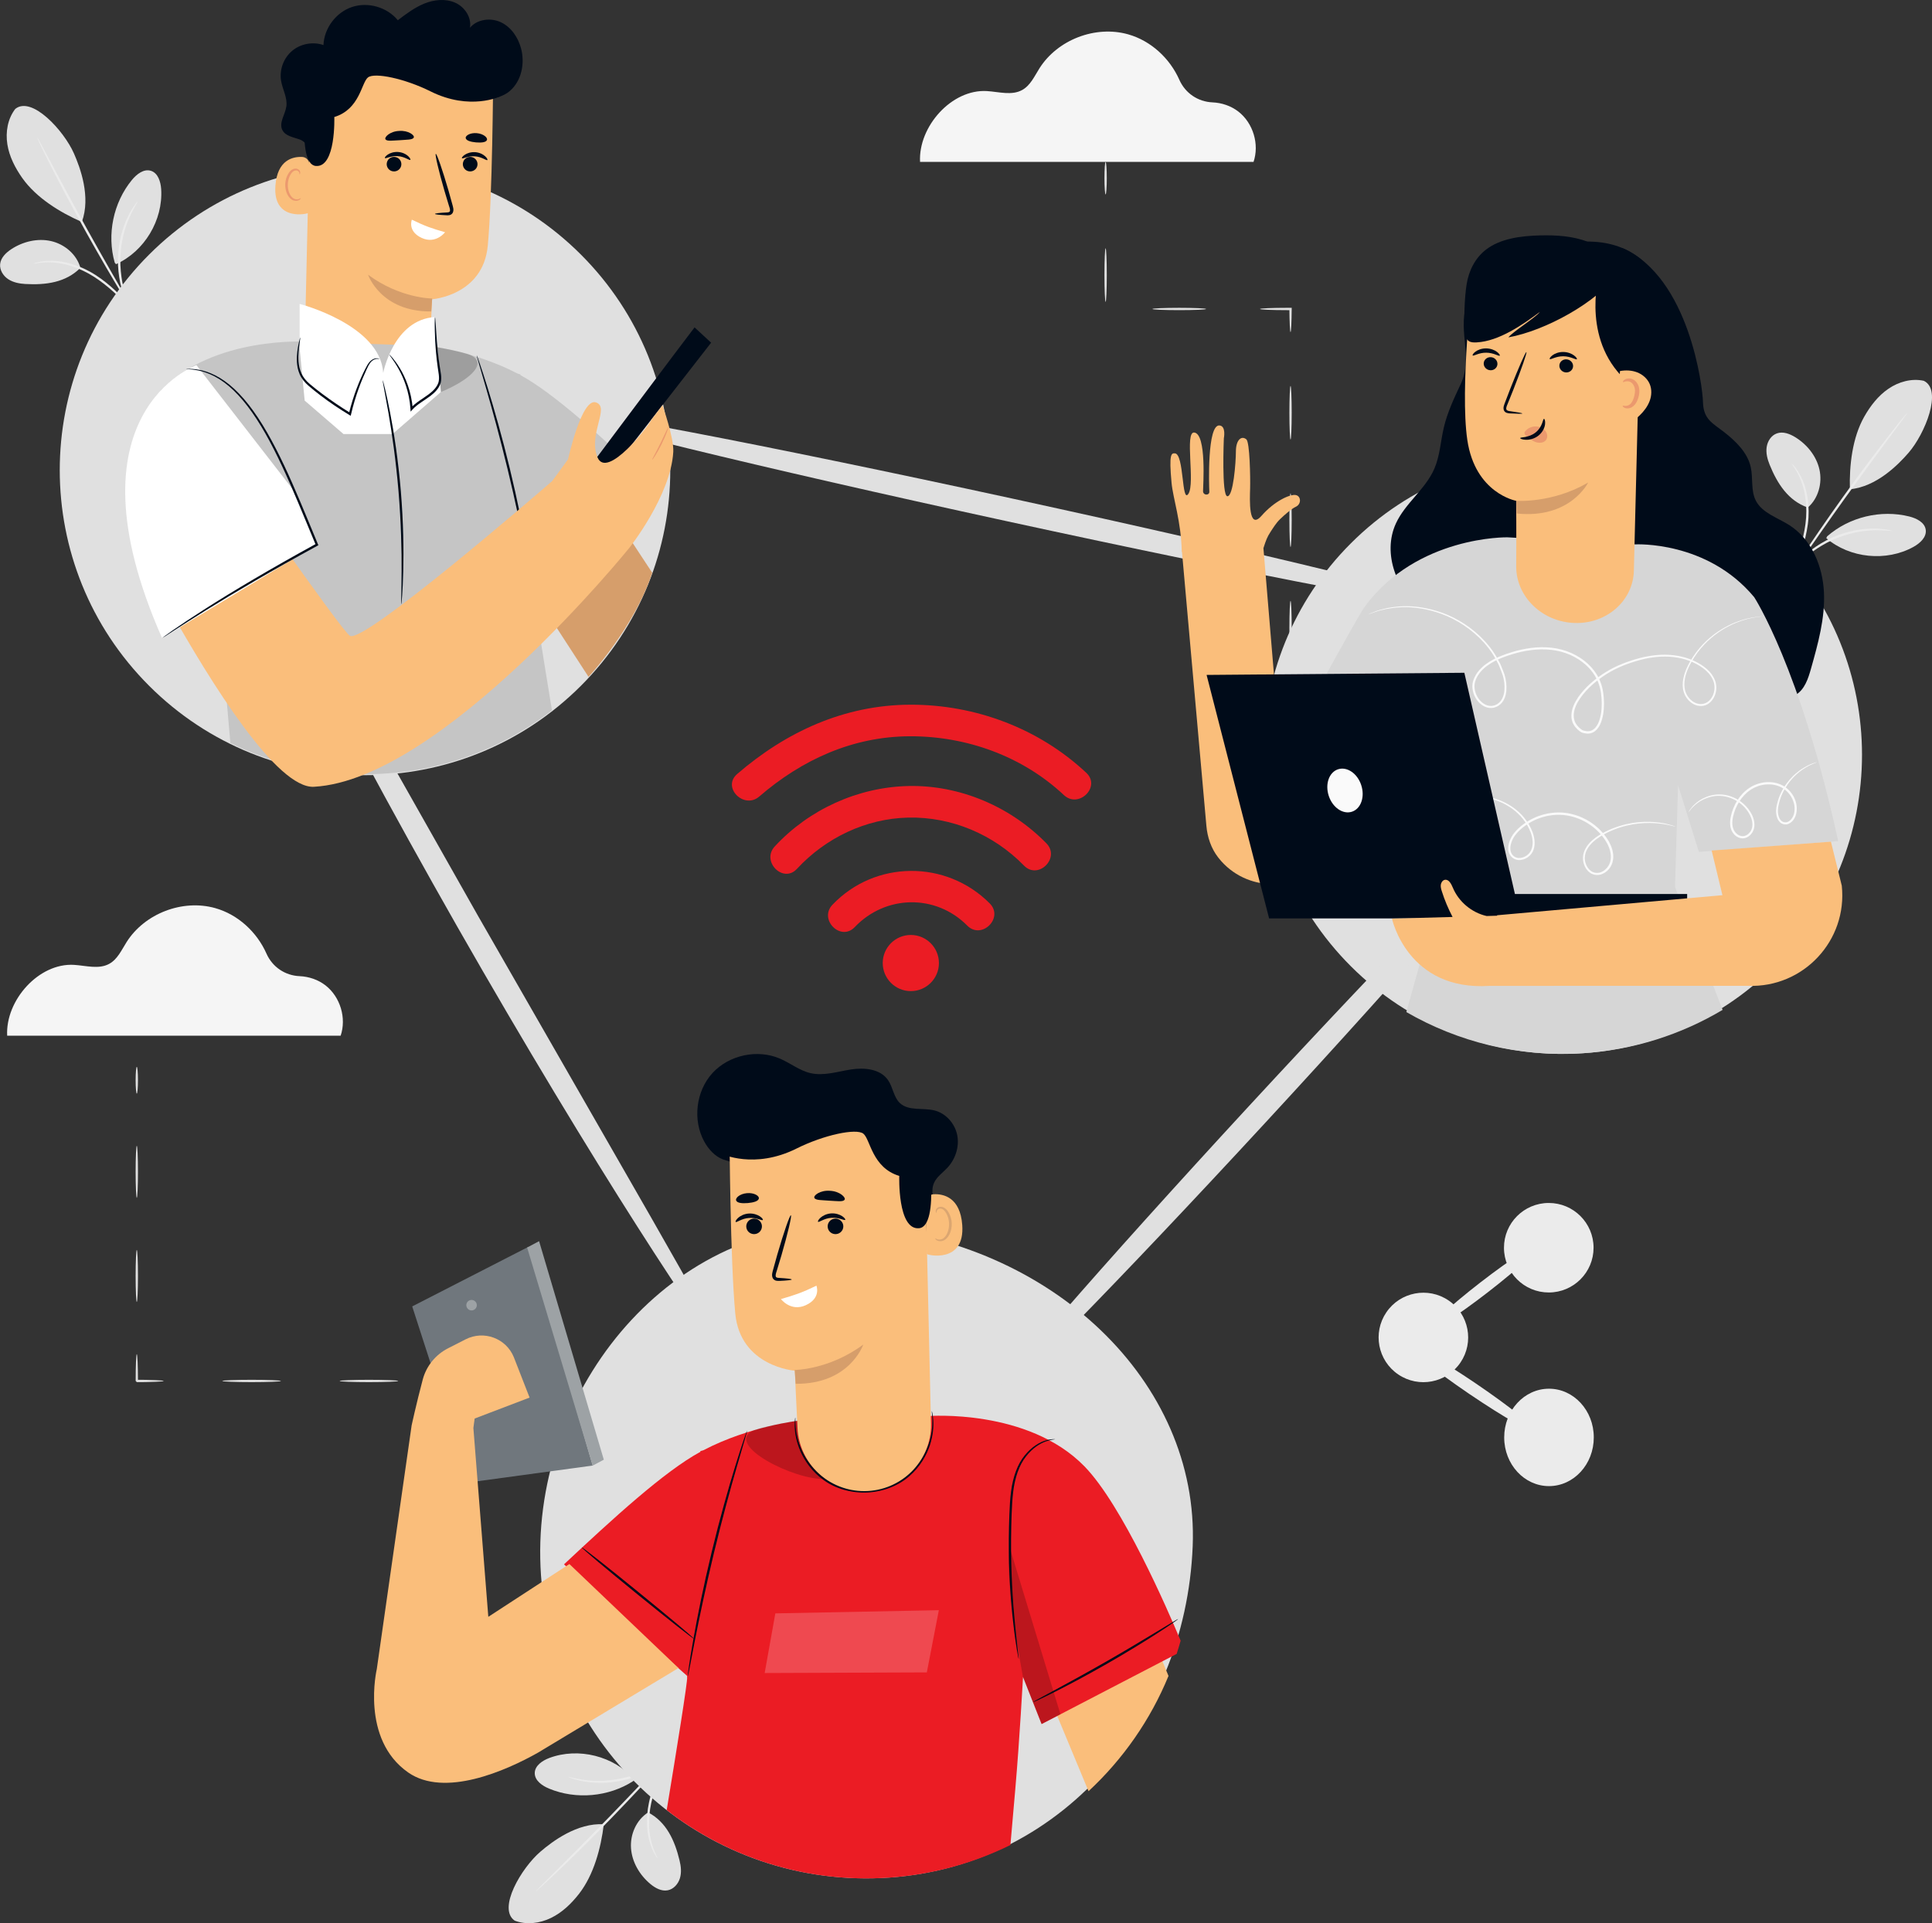<svg width="466" height="464" viewBox="0 0 466 464" fill="none" xmlns="http://www.w3.org/2000/svg">
<rect x="0" y="0" width="466" height="464" fill="#333333" stroke="none"/>
<g clip-path="url(#clip0_1_1740)">
<path d="M464.022 91.875C461.092 91.227 457.957 92.102 455.481 93.798C453.006 95.494 451.125 97.936 449.644 100.551C446.79 105.607 446.033 112.24 446.195 118.042C452.617 117.448 457.86 112.111 460.346 109.237C464.281 104.699 468.627 94.101 464.022 91.875Z" fill="#E0E0E0"/>
<path d="M436.044 122.45C438.584 120.267 439.579 116.572 438.855 113.299C438.13 110.025 435.849 107.216 432.995 105.466C431.676 104.656 430.055 104.04 428.595 104.559C427.223 105.034 426.325 106.439 426.12 107.875C425.914 109.312 426.293 110.771 426.833 112.111C428.693 116.702 431.341 120.818 436.044 122.45Z" fill="#E0E0E0"/>
<path d="M431.028 141.065C430.995 141.054 431.125 140.633 431.406 139.909C431.731 139.066 432.131 138.04 432.595 136.819C433.568 134.215 434.93 130.585 435.482 126.393C436.033 122.201 435.385 118.334 434.325 115.784C433.287 113.213 432.066 111.927 432.174 111.862C432.195 111.841 432.509 112.143 433.006 112.759C433.493 113.375 434.12 114.347 434.703 115.633C435.882 118.204 436.617 122.18 436.055 126.469C435.482 130.747 434.044 134.399 432.974 136.981C432.433 138.267 431.958 139.304 431.622 140.006C431.266 140.697 431.06 141.076 431.028 141.065Z" fill="#EBEBEB"/>
<path d="M460 99.654C460.011 99.665 459.924 99.816 459.73 100.097C459.492 100.432 459.211 100.821 458.865 101.307C458.043 102.419 456.941 103.9 455.611 105.704C452.854 109.409 449.06 114.552 444.952 120.278C440.844 126.015 437.201 131.255 434.574 135.058C433.298 136.905 432.239 138.418 431.46 139.552C431.114 140.038 430.833 140.438 430.595 140.762C430.39 141.032 430.282 141.173 430.26 141.162C430.249 141.151 430.325 140.989 430.498 140.697C430.714 140.351 430.963 139.93 431.276 139.422C431.958 138.32 432.974 136.754 434.249 134.82C436.79 130.963 440.39 125.68 444.498 119.943C448.606 114.206 452.454 109.107 455.298 105.455C456.714 103.629 457.881 102.16 458.703 101.166C459.081 100.712 459.395 100.334 459.654 100.021C459.86 99.772 459.979 99.643 460 99.654Z" fill="#EBEBEB"/>
<path d="M440.714 129.397C446.022 124.74 453.676 122.893 460.53 124.611C462.27 125.053 464.227 126.015 464.486 127.798C464.746 129.58 463.124 131.06 461.546 131.935C454.984 135.576 446.206 134.701 440.498 129.84" fill="#E0E0E0"/>
<path d="M456.4 128.078C456.379 128.197 454.746 127.873 452.098 127.938C450.768 127.96 449.2 128.133 447.481 128.478C445.773 128.856 443.925 129.418 442.087 130.228C440.249 131.071 438.606 132.076 437.19 133.091C435.795 134.15 434.617 135.198 433.72 136.181C431.914 138.126 431.071 139.552 430.974 139.487C430.941 139.466 431.136 139.109 431.525 138.461C431.709 138.137 431.958 137.748 432.293 137.327C432.617 136.905 432.963 136.397 433.428 135.911C434.303 134.885 435.471 133.772 436.876 132.681C438.303 131.611 439.979 130.574 441.86 129.71C443.752 128.878 445.644 128.316 447.384 127.96C449.135 127.636 450.746 127.495 452.098 127.527C452.768 127.506 453.384 127.582 453.914 127.625C454.443 127.657 454.898 127.733 455.276 127.808C456.011 127.949 456.411 128.046 456.4 128.078Z" fill="#EBEBEB"/>
<path d="M3.686 26.275C1.849 28.651 1.308 31.849 1.773 34.81C2.238 37.77 3.654 40.514 5.384 42.967C8.735 47.699 14.421 51.221 19.74 53.554C21.956 47.504 19.362 40.482 17.827 37.003C15.405 31.515 7.676 23.066 3.686 26.275Z" fill="#E0E0E0"/>
<path d="M19.394 64.617C18.508 61.387 15.589 58.913 12.324 58.167C9.059 57.422 5.535 58.275 2.735 60.112C1.438 60.965 0.195 62.165 0.032 63.699C-0.119 65.136 0.768 66.551 1.968 67.35C3.178 68.15 4.659 68.431 6.108 68.517C11.048 68.798 15.902 68.161 19.394 64.617Z" fill="#E0E0E0"/>
<path d="M34.086 77.106C34.053 77.128 33.74 76.836 33.199 76.274C32.572 75.626 31.816 74.827 30.918 73.887C28.983 71.888 26.27 69.112 22.724 66.81C19.167 64.52 15.383 63.45 12.638 63.321C9.87 63.159 8.184 63.71 8.162 63.591C8.151 63.558 8.562 63.407 9.33 63.223C10.097 63.04 11.243 62.889 12.649 62.921C15.481 62.953 19.383 63.99 23.027 66.335C26.659 68.679 29.34 71.542 31.21 73.606C32.14 74.654 32.875 75.518 33.372 76.123C33.859 76.728 34.107 77.074 34.086 77.106Z" fill="#EBEBEB"/>
<path d="M9.005 33.232C9.027 33.221 9.124 33.373 9.286 33.664C9.481 34.021 9.719 34.453 10.011 34.972C10.659 36.193 11.535 37.824 12.594 39.801C14.767 43.874 17.794 49.503 21.221 55.661C24.648 61.819 27.837 67.361 30.151 71.359C31.275 73.303 32.194 74.902 32.886 76.102C33.178 76.62 33.415 77.052 33.61 77.398C33.772 77.701 33.848 77.863 33.826 77.873C33.805 77.884 33.697 77.744 33.513 77.463C33.286 77.128 33.015 76.717 32.691 76.22C31.988 75.129 31.005 73.541 29.805 71.575C27.394 67.621 24.162 62.121 20.724 55.953C17.297 49.784 14.324 44.133 12.238 40.006C11.189 37.943 10.367 36.268 9.805 35.101C9.557 34.561 9.351 34.118 9.178 33.751C9.048 33.405 8.984 33.243 9.005 33.232Z" fill="#EBEBEB"/>
<path d="M27.675 63.375C25.729 56.579 27.329 48.876 31.816 43.42C32.961 42.026 34.669 40.676 36.388 41.205C38.107 41.735 38.756 43.831 38.875 45.624C39.361 53.111 34.821 60.663 27.978 63.742" fill="#E0E0E0"/>
<path d="M33.188 48.628C33.286 48.693 32.291 50.032 31.221 52.452C30.67 53.662 30.162 55.153 29.74 56.849C29.351 58.556 29.07 60.458 29.016 62.478C28.994 64.499 29.199 66.411 29.513 68.129C29.87 69.835 30.324 71.359 30.821 72.58C31.805 75.043 32.734 76.415 32.637 76.48C32.605 76.501 32.356 76.166 31.945 75.54C31.729 75.227 31.48 74.838 31.243 74.362C30.994 73.887 30.691 73.358 30.443 72.731C29.881 71.499 29.383 69.976 28.994 68.226C28.637 66.475 28.41 64.52 28.443 62.456C28.497 60.393 28.799 58.448 29.221 56.72C29.686 54.991 30.237 53.479 30.843 52.279C31.113 51.664 31.437 51.145 31.707 50.68C31.967 50.216 32.226 49.838 32.453 49.535C32.897 48.93 33.156 48.606 33.188 48.628Z" fill="#EBEBEB"/>
<path d="M124.148 463.384C126.948 464.454 130.181 464.054 132.883 462.736C135.586 461.429 137.802 459.29 139.651 456.924C143.218 452.343 144.948 445.893 145.64 440.124C139.197 439.756 133.229 444.262 130.343 446.746C125.781 450.657 119.922 460.5 124.148 463.384Z" fill="#E0E0E0"/>
<path d="M156.331 437.271C153.499 439.054 151.964 442.565 152.202 445.904C152.429 449.242 154.277 452.364 156.84 454.514C158.029 455.508 159.542 456.351 161.056 456.059C162.483 455.789 163.575 454.536 163.996 453.153C164.418 451.77 164.256 450.268 163.91 448.864C162.753 444.035 160.731 439.573 156.331 437.271Z" fill="#E0E0E0"/>
<path d="M164.039 419.597C164.072 419.618 163.877 420.007 163.499 420.688C163.056 421.477 162.515 422.438 161.866 423.562C160.515 425.992 158.634 429.385 157.467 433.447C156.299 437.509 156.375 441.442 157.045 444.11C157.694 446.811 158.71 448.259 158.602 448.313C158.58 448.335 158.31 447.989 157.91 447.308C157.51 446.628 157.045 445.58 156.656 444.218C155.867 441.507 155.726 437.466 156.926 433.307C158.126 429.158 160.083 425.755 161.521 423.367C162.245 422.168 162.872 421.228 163.304 420.58C163.748 419.921 164.007 419.575 164.039 419.597Z" fill="#EBEBEB"/>
<path d="M129.273 456.286C129.262 456.276 129.37 456.135 129.608 455.887C129.889 455.595 130.235 455.238 130.646 454.817C131.619 453.845 132.927 452.537 134.516 450.949C137.791 447.687 142.299 443.171 147.207 438.104C152.115 433.037 156.494 428.391 159.65 425.02C161.185 423.389 162.45 422.038 163.402 421.034C163.812 420.612 164.158 420.256 164.439 419.964C164.677 419.726 164.818 419.608 164.829 419.618C164.839 419.629 164.742 419.78 164.526 420.04C164.266 420.353 163.953 420.731 163.564 421.185C162.721 422.168 161.488 423.573 159.942 425.301C156.861 428.748 152.515 433.436 147.607 438.503C142.699 443.57 138.137 448.054 134.786 451.241C133.11 452.84 131.748 454.115 130.786 454.979C130.343 455.368 129.975 455.703 129.673 455.973C129.435 456.189 129.294 456.297 129.273 456.286Z" fill="#EBEBEB"/>
<path d="M152.742 429.709C146.797 433.534 138.959 434.236 132.429 431.524C130.765 430.833 128.981 429.59 128.981 427.797C128.992 425.992 130.808 424.772 132.494 424.134C139.521 421.509 148.072 423.659 153.002 429.309" fill="#E0E0E0"/>
<path d="M137.024 428.693C137.056 428.585 138.624 429.136 141.262 429.471C142.58 429.644 144.159 429.698 145.899 429.612C147.64 429.493 149.553 429.201 151.499 428.672C153.445 428.11 155.218 427.365 156.764 426.554C158.299 425.722 159.618 424.847 160.645 424.015C162.72 422.362 163.769 421.066 163.856 421.142C163.888 421.163 163.639 421.498 163.153 422.071C162.915 422.362 162.612 422.708 162.223 423.075C161.834 423.443 161.423 423.897 160.894 424.307C159.877 425.193 158.558 426.122 157.002 426.997C155.434 427.84 153.618 428.629 151.64 429.201C149.651 429.741 147.694 430.022 145.921 430.119C144.137 430.174 142.526 430.076 141.197 429.849C140.526 429.774 139.943 429.601 139.413 429.493C138.894 429.385 138.451 429.244 138.094 429.115C137.391 428.877 137.013 428.726 137.024 428.693Z" fill="#EBEBEB"/>
<path d="M352.259 328.738C355.609 323.806 354.324 317.094 349.389 313.746C344.454 310.399 337.738 311.683 334.388 316.615C331.038 321.547 332.323 328.259 337.258 331.606C342.194 334.954 348.91 333.67 352.259 328.738Z" fill="#EBEBEB"/>
<path d="M384.369 301.014C384.38 306.978 379.548 311.818 373.581 311.829C367.613 311.84 362.77 307.01 362.759 301.047C362.748 295.083 367.581 290.243 373.548 290.232C379.516 290.221 384.359 295.051 384.369 301.014Z" fill="#EBEBEB"/>
<path d="M384.423 346.779C384.434 353.272 379.602 358.534 373.635 358.544C367.667 358.555 362.824 353.305 362.813 346.811C362.802 340.318 367.635 335.057 373.602 335.046C379.57 335.035 384.423 340.286 384.423 346.779Z" fill="#EBEBEB"/>
<path d="M370.435 345.407C369.97 346.088 362.792 342.004 354.381 336.299C345.981 330.584 339.538 325.409 340.003 324.729C340.468 324.048 347.646 328.132 356.057 333.836C364.456 339.551 370.899 344.726 370.435 345.407Z" fill="#EBEBEB"/>
<path d="M371.299 300.269C371.808 300.917 366.251 306.06 358.911 311.742C351.559 317.436 345.203 321.52 344.695 320.872C344.187 320.223 349.743 315.081 357.084 309.398C364.435 303.704 370.791 299.621 371.299 300.269Z" fill="#EBEBEB"/>
<path d="M311.279 196.812C311.431 196.812 311.56 199.718 311.56 203.294C311.56 206.87 311.431 209.777 311.279 209.777C311.128 209.777 310.998 206.87 310.998 203.294C310.998 199.707 311.128 196.812 311.279 196.812Z" fill="#E0E0E0"/>
<path d="M311.279 170.883C311.431 170.883 311.56 173.789 311.56 177.365C311.56 180.941 311.431 183.848 311.279 183.848C311.128 183.848 310.998 180.941 310.998 177.365C310.998 173.778 311.128 170.883 311.279 170.883Z" fill="#E0E0E0"/>
<path d="M311.279 144.954C311.431 144.954 311.56 147.86 311.56 151.436C311.56 155.012 311.431 157.919 311.279 157.919C311.128 157.919 310.998 155.012 310.998 151.436C310.998 147.85 311.128 144.954 311.279 144.954Z" fill="#E0E0E0"/>
<path d="M311.279 119.025C311.431 119.025 311.56 121.931 311.56 125.507C311.56 129.083 311.431 131.989 311.279 131.989C311.128 131.989 310.998 129.083 310.998 125.507C310.998 121.92 311.128 119.025 311.279 119.025Z" fill="#E0E0E0"/>
<path d="M311.279 93.096C311.431 93.096 311.56 96.002 311.56 99.578C311.56 103.154 311.431 106.06 311.279 106.06C311.128 106.06 310.998 103.154 310.998 99.578C310.998 95.991 311.128 93.096 311.279 93.096Z" fill="#E0E0E0"/>
<path d="M303.896 74.546C303.896 74.394 306.804 74.265 310.382 74.265C310.685 74.265 310.987 74.265 311.279 74.265H311.56V74.546C311.539 77.711 311.42 80.131 311.279 80.131C311.139 80.131 311.02 77.711 310.998 74.546L311.279 74.827C310.987 74.827 310.685 74.827 310.382 74.827C306.804 74.827 303.896 74.697 303.896 74.546Z" fill="#E0E0E0"/>
<path d="M277.95 74.546C277.95 74.394 280.858 74.265 284.437 74.265C288.015 74.265 290.923 74.394 290.923 74.546C290.923 74.697 288.015 74.827 284.437 74.827C280.858 74.827 277.95 74.697 277.95 74.546Z" fill="#E0E0E0"/>
<path d="M266.675 59.885C266.826 59.885 266.956 62.791 266.956 66.368C266.956 69.944 266.826 72.85 266.675 72.85C266.524 72.85 266.394 69.944 266.394 66.368C266.394 62.791 266.513 59.885 266.675 59.885Z" fill="#E0E0E0"/>
<path d="M266.675 39.077C266.826 39.077 266.956 40.838 266.956 42.999C266.956 45.17 266.826 46.921 266.675 46.921C266.524 46.921 266.394 45.16 266.394 42.999C266.394 40.838 266.513 39.077 266.675 39.077Z" fill="#E0E0E0"/>
<path d="M110.203 333.177C110.203 333.026 111.651 332.896 113.446 332.896C115.241 332.896 116.689 333.026 116.689 333.177C116.689 333.328 115.241 333.458 113.446 333.458C111.651 333.458 110.203 333.328 110.203 333.177Z" fill="#E0E0E0"/>
<path d="M81.912 333.177C81.912 333.026 85.079 332.896 88.982 332.896C92.884 332.896 96.052 333.026 96.052 333.177C96.052 333.328 92.884 333.458 88.982 333.458C85.079 333.458 81.912 333.328 81.912 333.177Z" fill="#E0E0E0"/>
<path d="M53.62 333.177C53.62 333.026 56.788 332.896 60.691 332.896C64.593 332.896 67.761 333.026 67.761 333.177C67.761 333.328 64.593 333.458 60.691 333.458C56.788 333.458 53.62 333.328 53.62 333.177Z" fill="#E0E0E0"/>
<path d="M32.994 326.695C33.145 326.695 33.275 329.601 33.275 333.177C33.34 333.242 32.745 332.648 32.994 332.896H33.005H33.026H33.069H33.156H33.318H33.642C33.859 332.896 34.075 332.896 34.291 332.896C34.702 332.907 35.113 332.907 35.513 332.918C36.226 332.939 36.907 332.961 37.578 332.983C38.756 333.037 39.48 333.101 39.48 333.177C39.48 333.253 38.756 333.328 37.578 333.372C36.907 333.393 36.226 333.415 35.513 333.436C35.113 333.447 34.713 333.447 34.291 333.458C34.075 333.458 33.859 333.458 33.642 333.458H33.318H33.156H33.08H33.037H33.016H33.005C33.253 333.706 32.659 333.112 32.724 333.177C32.713 329.59 32.843 326.695 32.994 326.695Z" fill="#E0E0E0"/>
<path d="M32.994 301.554C33.145 301.554 33.275 304.363 33.275 307.842C33.275 311.31 33.145 314.13 32.994 314.13C32.843 314.13 32.713 311.321 32.713 307.842C32.713 304.374 32.843 301.554 32.994 301.554Z" fill="#E0E0E0"/>
<path d="M32.994 276.425C33.145 276.425 33.275 279.234 33.275 282.713C33.275 286.181 33.145 289.001 32.994 289.001C32.843 289.001 32.713 286.192 32.713 282.713C32.713 279.234 32.843 276.425 32.994 276.425Z" fill="#E0E0E0"/>
<path d="M32.994 257.378C33.145 257.378 33.275 258.826 33.275 260.619C33.275 262.412 33.145 263.86 32.994 263.86C32.843 263.86 32.713 262.412 32.713 260.619C32.713 258.826 32.843 257.378 32.994 257.378Z" fill="#E0E0E0"/>
<path d="M82.16 249.891C83.609 245.634 82.085 240.535 78.539 237.758C76.755 236.365 74.517 235.608 72.258 235.511C68.755 235.36 65.707 233.296 64.28 230.088C61.977 224.88 57.404 220.634 51.891 219.089C44.021 216.886 34.907 220.386 30.54 227.279C29.329 229.191 28.356 231.417 26.378 232.519C23.87 233.923 20.767 232.972 17.892 232.789C9.362 232.248 1.286 241.345 1.73 249.869H82.16V249.891Z" fill="#F5F5F5"/>
<path d="M302.35 39.077C303.798 34.821 302.274 29.721 298.728 26.945C296.944 25.551 294.707 24.795 292.447 24.698C288.945 24.546 285.896 22.483 284.469 19.274C282.166 14.067 277.594 9.821 272.08 8.276C264.21 6.072 255.097 9.572 250.729 16.465C249.519 18.377 248.546 20.603 246.567 21.705C244.059 23.109 240.957 22.159 238.081 21.975C229.551 21.435 221.476 30.532 221.919 39.056H302.35V39.077Z" fill="#F5F5F5"/>
<path d="M427.968 233.135C456.169 204.951 456.169 159.256 427.968 131.073C399.766 102.889 354.043 102.889 325.842 131.073C297.641 159.257 297.641 204.951 325.842 233.135C354.043 261.318 399.766 261.318 427.968 233.135Z" fill="#E0E0E0"/>
<path d="M287.68 373C285.961 416.399 253.983 452.321 210.525 453.164C167.066 454.006 131.154 419.488 130.31 376.057C129.467 332.626 164.126 292.566 207.465 295.893C253.691 299.448 289.247 333.393 287.68 373Z" fill="#E0E0E0"/>
<path d="M140.107 165.47C168.861 136.734 168.861 90.143 140.107 61.407C111.352 32.67 64.732 32.67 35.978 61.407C7.224 90.143 7.224 136.734 35.978 165.47C64.732 194.206 111.352 194.206 140.107 165.47Z" fill="#E0E0E0"/>
<path d="M367.591 199.113C368.737 200.172 340.835 232.259 305.279 270.785C269.713 309.322 239.962 339.703 238.816 338.655C237.67 337.607 265.572 305.52 301.139 266.972C336.695 228.445 366.446 198.055 367.591 199.113Z" fill="#E0E0E0"/>
<path d="M352.792 146.78C352.457 148.303 303.29 138.893 242.978 125.777C182.655 112.661 134.029 100.799 134.364 99.286C134.7 97.774 183.855 107.173 244.189 120.289C304.49 133.405 353.127 145.267 352.792 146.78Z" fill="#E0E0E0"/>
<path d="M173.542 324.545C172.893 324.945 165.25 314.011 153.672 295.839C142.083 277.667 126.635 252.225 110.354 223.67C94.084 195.094 80.085 168.82 70.366 149.589C60.647 130.358 55.145 118.215 55.826 117.858C56.528 117.491 63.274 128.986 73.879 147.709C84.474 166.453 99.1 192.318 115.251 220.883C131.575 249.34 146.364 275.107 157.077 293.787C167.769 312.456 174.223 324.124 173.542 324.545Z" fill="#E0E0E0"/>
<path d="M404.023 82.616C404.401 88.785 404.823 90.654 407.115 95.57C408.466 98.487 410.38 101.188 411.136 104.31C411.85 107.281 411.471 110.414 412.012 113.418C412.909 118.323 416.163 122.406 418.606 126.75C421.05 131.093 422.704 136.603 420.271 140.957L395.256 138.007L393.494 106.979L404.023 82.616Z" fill="#000B19"/>
<path d="M354.294 72.094C351.051 78.954 355.559 85.825 352.316 92.686C350.716 96.089 349.095 99.524 348.241 103.187C347.473 106.482 347.311 109.961 345.97 113.072C343.83 118.031 338.954 121.38 336.695 126.285C333.354 133.556 336.9 142.664 343.289 147.482C349.678 152.301 358.154 153.511 366.143 152.949C370.986 152.614 375.894 151.642 380.056 149.157C384.218 146.672 387.559 142.469 388.088 137.64" fill="#000B19"/>
<path d="M391.386 59.874C407.482 67.005 410.682 93.42 410.758 96.974C410.855 101.22 413.115 102.095 415.936 104.31C418.758 106.525 421.493 109.215 422.271 112.661C422.887 115.373 422.239 118.366 423.536 120.84C425.082 123.789 428.758 124.891 431.601 126.706C436.984 130.153 439.633 136.624 439.936 142.88C440.238 149.135 438.509 155.293 436.812 161.332C436.13 163.731 435.298 166.345 433.125 167.653C431.449 168.657 429.352 168.647 427.385 168.603C417.201 168.376 407.007 168.15 396.823 167.923C389.029 167.75 381.029 167.534 373.818 164.638C367.959 162.283 362.824 158.134 359.689 152.787C356.554 147.439 355.494 140.902 357.148 134.95C358.413 130.369 361.202 126.231 362.002 121.542C362.997 115.741 358.132 113.266 356.37 107.649C354.608 102.031 353.149 88.537 355.57 83.156" fill="#000B19"/>
<path d="M409.774 205.531L404.747 189.433L404.012 214.012C404.012 214.012 410.531 230.811 415.493 243.646C405.526 249.588 394.034 253.337 381.656 254.115C366.251 255.087 351.646 251.36 339.214 244.176L346.954 216.378L343.268 184.939L333.052 199.535L311.268 178.489C311.268 178.489 327.214 149.038 329.192 146.358C341.797 129.224 363.581 129.634 363.581 129.634L394.402 131.341C394.402 131.341 411.731 130.369 423.115 144.079C423.115 144.079 434.239 161.052 443.373 202.927L409.774 205.531Z" fill="#D6D6D6"/>
<path d="M425.19 148.681C425.19 148.692 425.039 148.714 424.747 148.746C424.455 148.8 424.012 148.811 423.439 148.93C422.293 149.103 420.607 149.491 418.553 150.334C416.52 151.209 414.12 152.56 411.839 154.742C410.704 155.833 409.591 157.119 408.628 158.621C407.688 160.122 406.758 161.829 406.391 163.774C406.218 164.736 406.207 165.762 406.488 166.734C406.78 167.696 407.407 168.593 408.261 169.198C409.104 169.813 410.25 170.062 411.255 169.673C412.261 169.295 413.007 168.333 413.331 167.264C413.666 166.183 413.612 164.962 413.093 163.904C412.596 162.834 411.742 161.916 410.747 161.181C408.737 159.712 406.228 158.815 403.612 158.523C400.985 158.221 398.229 158.523 395.526 159.247C392.834 159.982 390.121 160.997 387.656 162.532C385.202 164.066 382.856 166.01 381.137 168.463C380.305 169.684 379.613 171.088 379.58 172.558C379.57 173.281 379.743 174.016 380.132 174.632C380.51 175.248 381.072 175.766 381.71 176.177L381.656 176.155C382.37 176.425 383.17 176.544 383.861 176.242C384.553 175.961 385.083 175.323 385.429 174.599C386.132 173.13 386.337 171.38 386.337 169.673C386.315 167.988 386.132 166.281 385.526 164.746C384.942 163.201 383.97 161.819 382.791 160.695C380.413 158.415 377.267 157.108 374.099 156.784C370.921 156.438 367.743 156.935 364.792 157.832C361.862 158.729 358.932 159.928 357.051 162.164C356.165 163.266 355.495 164.638 355.667 166.021C355.819 167.383 356.5 168.701 357.549 169.532C358.067 169.943 358.684 170.235 359.321 170.3C359.959 170.364 360.597 170.202 361.138 169.867C362.24 169.187 362.748 167.869 362.856 166.605C362.975 165.33 362.802 164.033 362.435 162.845C362.24 162.251 361.981 161.678 361.765 161.095C361.646 160.814 361.548 160.511 361.408 160.241L360.975 159.431C359.884 157.249 358.37 155.423 356.792 153.856C353.57 150.756 349.916 148.768 346.533 147.72C343.138 146.65 340.035 146.358 337.527 146.531C335.03 146.693 333.117 147.169 331.863 147.579C331.257 147.795 330.792 147.968 330.446 148.087C330.122 148.195 329.96 148.238 329.96 148.238C329.96 148.238 330.111 148.163 330.425 148.033C330.76 147.893 331.225 147.709 331.83 147.471C333.073 147.028 334.987 146.51 337.517 146.315C340.035 146.11 343.181 146.38 346.63 147.428C350.068 148.465 353.786 150.442 357.073 153.586C358.684 155.174 360.23 157.022 361.365 159.236L361.819 160.058C361.959 160.338 362.057 160.641 362.186 160.933C362.413 161.527 362.684 162.11 362.878 162.726C363.267 163.969 363.451 165.308 363.332 166.669C363.224 167.998 362.684 169.489 361.397 170.289C360.781 170.678 360.013 170.883 359.267 170.807C358.521 170.732 357.819 170.397 357.235 169.932C356.067 169.003 355.322 167.588 355.159 166.086C355.062 165.33 355.192 164.53 355.484 163.828C355.765 163.115 356.165 162.445 356.651 161.862C358.662 159.474 361.667 158.275 364.629 157.346C367.624 156.428 370.878 155.909 374.154 156.265C377.418 156.59 380.694 157.951 383.17 160.317C384.402 161.494 385.429 162.942 386.045 164.574C386.683 166.205 386.867 167.955 386.888 169.695C386.878 171.456 386.683 173.249 385.915 174.87C385.526 175.658 384.921 176.425 384.056 176.782C383.18 177.149 382.229 176.987 381.44 176.695L381.418 176.685L381.397 176.674C380.716 176.231 380.089 175.669 379.645 174.956C379.191 174.254 378.997 173.4 379.018 172.59C379.062 170.937 379.818 169.468 380.672 168.193C382.467 165.643 384.845 163.688 387.364 162.121C389.894 160.555 392.65 159.539 395.385 158.794C398.131 158.07 400.953 157.767 403.656 158.08C406.358 158.383 408.931 159.323 411.018 160.857C412.055 161.624 412.953 162.596 413.493 163.763C414.055 164.919 414.12 166.281 413.742 167.447C413.374 168.614 412.553 169.695 411.396 170.127C410.239 170.58 408.931 170.267 408.012 169.586C407.072 168.917 406.412 167.955 406.099 166.896C405.796 165.838 405.818 164.757 406.012 163.752C406.401 161.732 407.364 160.014 408.337 158.491C409.331 156.968 410.466 155.671 411.623 154.58C413.958 152.387 416.412 151.047 418.466 150.194C420.552 149.373 422.25 149.016 423.417 148.876C424.574 148.681 425.19 148.681 425.19 148.681Z" fill="#FAFAFA"/>
<path d="M438.249 183.891C438.282 183.955 437.168 184.204 435.449 185.241C433.763 186.257 431.439 188.191 429.925 191.432C429.536 192.231 429.255 193.117 429.039 194.057C428.801 194.997 428.736 195.991 429.028 196.963C429.168 197.439 429.428 197.881 429.817 198.152C430.206 198.411 430.725 198.487 431.179 198.303C432.098 197.914 432.725 196.834 432.822 195.732C433.114 193.484 431.752 190.989 429.536 189.898C427.298 188.796 424.379 189.109 422.196 190.589C419.979 192.091 418.596 194.522 418.034 196.974C417.752 198.184 417.72 199.48 418.325 200.474C418.898 201.468 420.12 202.052 421.104 201.566C422.087 201.123 422.693 200.042 422.682 198.994C422.693 197.936 422.293 196.909 421.752 196.045C420.671 194.295 419.017 193.106 417.363 192.512C415.709 191.907 414.055 191.896 412.693 192.231C411.331 192.566 410.239 193.149 409.439 193.744C407.839 194.943 407.342 196.002 407.277 195.948C407.266 195.948 407.299 195.883 407.364 195.764C407.428 195.645 407.526 195.461 407.688 195.256C407.991 194.824 408.499 194.208 409.299 193.571C410.088 192.933 411.201 192.307 412.607 191.929C414.012 191.561 415.742 191.529 417.493 192.145C419.223 192.739 420.974 193.96 422.142 195.807C422.714 196.715 423.179 197.806 423.169 199.016C423.19 200.204 422.52 201.501 421.309 202.052C420.715 202.333 419.969 202.343 419.352 202.073C418.725 201.814 418.217 201.328 417.871 200.766C417.158 199.588 417.212 198.141 417.504 196.866C418.088 194.305 419.515 191.745 421.882 190.135C424.228 188.547 427.341 188.212 429.785 189.411C432.217 190.621 433.676 193.312 433.341 195.807C433.201 197.028 432.552 198.281 431.363 198.778C430.758 199.016 430.066 198.919 429.547 198.562C429.039 198.195 428.747 197.644 428.595 197.114C428.271 196.045 428.368 194.932 428.628 193.981C428.866 193.02 429.168 192.101 429.579 191.28C431.179 187.974 433.601 186.041 435.352 185.068C437.125 184.053 438.249 183.891 438.249 183.891Z" fill="#FAFAFA"/>
<path d="M404.142 199.427C404.142 199.437 404.045 199.416 403.872 199.383C403.666 199.329 403.418 199.265 403.104 199.189C402.423 199.038 401.418 198.811 400.11 198.681C397.515 198.411 393.558 198.443 389.18 200.205C388.088 200.637 386.986 201.188 385.905 201.868C384.834 202.549 383.786 203.402 383.051 204.526C382.305 205.639 382.002 207.097 382.51 208.437C382.748 209.096 383.148 209.712 383.721 210.122C384.283 210.544 385.018 210.695 385.721 210.555C387.137 210.252 388.305 208.891 388.499 207.367C388.715 205.812 388.132 204.202 387.245 202.808C385.451 199.999 382.456 197.817 379.007 196.963C375.559 196.099 371.905 196.78 369.029 198.465C367.591 199.308 366.283 200.388 365.354 201.652C364.91 202.3 364.565 203.024 364.402 203.77C364.229 204.504 364.24 205.293 364.575 205.898C364.9 206.525 365.548 206.935 366.229 207C366.921 207.054 367.624 206.827 368.197 206.427C369.397 205.65 369.775 204.159 369.656 202.841C369.548 201.501 369.018 200.248 368.402 199.146C367.754 198.055 366.997 197.082 366.143 196.283C364.446 194.673 362.521 193.668 360.759 193.063C358.986 192.469 357.365 192.296 356.057 192.329C353.408 192.383 352.046 193.074 352.024 192.977C352.024 192.966 352.1 192.934 352.273 192.869C352.478 192.793 352.716 192.707 353.03 192.599C353.7 192.393 354.716 192.156 356.057 192.102C357.386 192.037 359.051 192.177 360.867 192.761C362.673 193.344 364.651 194.349 366.424 195.991C367.31 196.812 368.1 197.806 368.781 198.93C369.429 200.064 369.991 201.35 370.132 202.797C370.197 203.51 370.143 204.278 369.894 204.991C369.656 205.714 369.148 206.384 368.5 206.827C367.851 207.281 367.051 207.551 366.208 207.497C365.365 207.421 364.554 206.914 364.143 206.136C363.71 205.369 363.721 204.45 363.905 203.64C364.089 202.819 364.456 202.041 364.932 201.339C365.948 199.956 367.278 198.865 368.781 197.979C371.775 196.218 375.57 195.505 379.18 196.412C382.77 197.298 385.883 199.567 387.753 202.506C388.672 203.964 389.321 205.693 389.072 207.432C388.834 209.161 387.548 210.684 385.861 211.051C385.029 211.214 384.121 211.019 383.461 210.522C382.78 210.036 382.337 209.323 382.078 208.588C381.818 207.843 381.743 207.065 381.872 206.309C381.991 205.542 382.315 204.872 382.705 204.267C383.505 203.057 384.618 202.192 385.721 201.49C386.834 200.81 387.969 200.259 389.083 199.826C393.569 198.076 397.569 198.109 400.185 198.454C402.78 198.811 404.142 199.427 404.142 199.427Z" fill="#FAFAFA"/>
<path d="M283.388 109.377C285.637 109.496 284.988 121.704 286.653 119.122C288.307 116.54 285.701 104.137 288.037 104.353C291.085 104.634 290.177 117.415 290.177 118.506C290.177 119.565 291.755 119.587 291.691 118.604C291.615 117.199 291.139 102.398 294.134 102.646C295.799 102.787 295.193 105.747 295.193 105.747C295.193 105.747 294.609 119.652 296.036 119.727C297.474 119.803 298.09 111.635 298.101 108.88C298.112 106.147 299.42 105.012 300.62 105.996C301.442 106.665 301.604 115.114 301.528 117.847C301.452 120.581 301.107 128.068 304.285 124.438C307.463 120.808 311.236 119.176 312.544 119.435C313.852 119.695 313.917 121.629 312.566 122.255C311.474 122.763 309.885 124.167 308.75 125.259C307.809 126.166 307.128 127.29 306.415 128.381C305.658 129.548 305.366 130.293 304.739 132.249L308.987 183.188L312.112 179.288L329.927 196.499L320.63 207.184C313.82 215.016 301.507 215.513 294.588 207.789C294.339 207.508 294.09 207.216 293.863 206.924C292.134 204.72 291.215 201.987 290.977 199.2L285.096 133.167H285.042C284.912 125.831 282.923 120.246 282.577 116.464C281.918 109.42 282.545 109.334 283.388 109.377Z" fill="#FABE7B"/>
<path d="M365.71 136.592C365.775 128.91 365.7 120.829 365.7 120.829C365.7 120.829 355.819 119.068 353.916 106.136C352.1 93.798 355.181 67.275 355.181 67.275C369.494 61.635 385.613 63.818 395.645 75.335L394.088 137.705C393.904 144.943 387.537 150.561 379.775 150.302C371.948 150.043 365.646 143.917 365.71 136.592Z" fill="#FABE7B"/>
<path d="M357.873 87.64C357.83 88.515 358.543 89.272 359.451 89.326C360.359 89.39 361.138 88.731 361.181 87.856C361.224 86.981 360.511 86.225 359.603 86.171C358.694 86.117 357.916 86.776 357.873 87.64Z" fill="#000B19"/>
<path d="M355.213 85.76C355.419 85.976 356.684 85.069 358.467 85.09C360.251 85.09 361.548 86.019 361.743 85.803C361.84 85.706 361.635 85.317 361.073 84.896C360.521 84.475 359.57 84.064 358.457 84.053C357.343 84.042 356.403 84.442 355.862 84.853C355.3 85.274 355.116 85.663 355.213 85.76Z" fill="#000B19"/>
<path d="M376.121 88.169C376.078 89.044 376.791 89.801 377.699 89.855C378.607 89.909 379.386 89.26 379.429 88.385C379.472 87.51 378.759 86.754 377.851 86.7C376.932 86.635 376.164 87.294 376.121 88.169Z" fill="#000B19"/>
<path d="M373.808 86.624C374.013 86.841 375.278 85.933 377.062 85.955C378.845 85.955 380.143 86.884 380.337 86.668C380.434 86.57 380.229 86.181 379.667 85.76C379.116 85.339 378.164 84.928 377.051 84.918C375.937 84.907 374.997 85.306 374.456 85.717C373.894 86.138 373.699 86.527 373.808 86.624Z" fill="#000B19"/>
<path d="M367.181 99.762C367.191 99.665 366.089 99.459 364.294 99.211C363.84 99.157 363.408 99.059 363.332 98.757C363.224 98.422 363.429 97.936 363.656 97.417C364.1 96.326 364.554 95.17 365.04 93.971C366.964 89.055 368.37 85.025 368.164 84.95C367.97 84.874 366.24 88.796 364.316 93.701C363.851 94.911 363.408 96.067 362.986 97.169C362.813 97.687 362.5 98.271 362.727 98.951C362.846 99.297 363.181 99.546 363.473 99.621C363.764 99.719 364.024 99.719 364.24 99.74C366.056 99.837 367.17 99.859 367.181 99.762Z" fill="#000B19"/>
<path d="M365.71 120.829C365.71 120.829 374.391 121.488 383.061 116.421C383.061 116.421 378.759 125.237 365.851 123.887L365.71 120.829Z" fill="#D69E6B"/>
<path d="M367.883 104.062C368.532 103.219 369.667 102.765 370.781 102.906C371.548 103.003 372.327 103.381 372.791 104.018C373.256 104.656 373.343 105.553 372.91 106.147C372.424 106.817 371.418 106.957 370.564 106.709C369.721 106.46 368.986 105.887 368.305 105.326C368.11 105.174 367.916 105.002 367.797 104.796C367.678 104.58 367.656 104.31 367.808 104.137" fill="#EB996E"/>
<path d="M372.413 101.048C372.121 101.026 372.099 102.96 370.424 104.31C368.759 105.672 366.694 105.423 366.673 105.693C366.64 105.812 367.127 106.071 368.002 106.104C368.856 106.147 370.11 105.888 371.126 105.056C372.143 104.224 372.597 103.111 372.672 102.312C372.759 101.523 372.543 101.048 372.413 101.048Z" fill="#000B19"/>
<path d="M390.034 66.119C385.31 72.861 372.791 79.786 363.829 81.395C364.878 80.023 370.381 76.631 371.429 75.248C367.364 78.284 361.559 82.335 356.165 82.606C355.527 82.638 354.835 82.638 354.316 82.314C353.603 81.882 353.451 81.028 353.376 80.283C353.03 77.128 353.246 71.715 353.754 68.582C354.251 65.449 355.7 62.338 358.413 60.231C361.862 57.562 366.802 56.903 371.462 56.795C375.364 56.698 379.386 56.936 382.964 58.34C386.532 59.745 389.591 62.532 390.11 65.881" fill="#000B19"/>
<path d="M403.591 96.294C404.239 92.956 404.758 89.779 404.877 87.662C405.255 80.996 403.331 56.406 380.348 58.394L385.883 65.449C385.883 65.449 381.342 80.347 391.018 90.633C391.018 90.633 391.569 96.65 398.304 103.586C398.293 103.586 402.196 103.468 403.591 96.294Z" fill="#000B19"/>
<path d="M390.737 89.52C392.121 89.271 393.58 89.326 394.888 89.833C396.196 90.341 397.342 91.335 397.904 92.631C398.456 93.928 398.391 95.44 397.893 96.758C397.396 98.076 396.52 99.222 395.504 100.205C394.78 100.907 393.948 101.545 392.975 101.836C392.002 102.128 390.867 102.02 390.099 101.361" fill="#FABE7B"/>
<path d="M391.407 97.893C391.245 97.947 391.84 98.79 393.104 98.455C393.71 98.303 394.315 97.774 394.683 97.115C395.05 96.445 395.299 95.7 395.396 94.835C395.494 93.971 395.31 93.053 394.845 92.394C394.402 91.724 393.667 91.324 393.04 91.302C391.742 91.259 391.331 92.156 391.472 92.178C391.58 92.286 392.088 91.821 392.931 92.037C393.742 92.199 394.531 93.323 394.337 94.716C394.164 96.132 393.602 97.428 392.845 97.742C392.056 98.141 391.494 97.774 391.407 97.893Z" fill="#EB996E"/>
<path d="M406.942 221.585V215.686H365.397L353.203 162.316L291.031 162.834L306.112 221.585H406.942Z" fill="#000B19"/>
<path d="M320.49 191.994C321.409 194.824 323.906 196.542 326.079 195.84C328.252 195.137 329.257 192.274 328.338 189.444C327.419 186.613 324.922 184.896 322.749 185.598C320.576 186.3 319.571 189.163 320.49 191.994Z" fill="#FAFAFA"/>
<path d="M350.359 221.229C349.322 219.241 348.435 217.155 347.765 215.016C347.603 214.509 347.451 213.968 347.527 213.439C347.603 212.91 347.959 212.38 348.478 212.272C349.451 212.078 350.046 213.255 350.424 214.163C351.84 217.566 354.976 220.181 358.575 221.002L361.094 220.926L361.105 220.818L415.45 215.978L412.855 205.207L441.622 203.067L444.238 213.677C445.654 226.922 434.984 238.342 421.666 237.845L359.311 237.855C339.473 239.152 335.744 221.628 335.744 221.628L350.359 221.229Z" fill="#FABE7B"/>
<path d="M278.112 395.342L253.551 410.489L262.556 432.15C270.858 424.437 277.485 414.962 281.842 404.342L278.112 395.342Z" fill="#FABE7B"/>
<path d="M284.772 395.839C281.593 388.244 270.707 363.169 261.583 353.791C247.929 339.757 223.897 341.647 223.897 341.647L192.687 342.76C192.687 342.76 180.817 344.067 169.693 349.869L168.926 350.107L168.937 350.269C160.202 355.012 147.824 366.388 136.04 377.419L150.148 390.502L165.758 404.352C165.758 404.352 165.693 404.45 165.737 404.633C165.899 405.476 163.196 422.233 160.807 436.71C174.526 447.341 191.833 453.542 210.536 453.175C222.449 452.948 233.692 450.074 243.713 445.137L244.881 431.751C245.94 419.618 246.751 404.59 246.751 404.59L251.237 415.956L283.81 399.026C284.145 397.967 284.469 396.909 284.772 395.839Z" fill="#EB1C24"/>
<path d="M224.762 340.47C224.784 340.47 224.827 340.653 224.903 341.032C224.989 341.399 225.054 341.95 225.108 342.663C225.206 344.089 225.087 346.196 224.297 348.659C223.497 351.09 221.952 353.877 219.357 356.124C216.795 358.404 213.119 359.895 209.184 360.089C205.238 360.262 201.444 359.117 198.676 357.097C195.887 355.098 194.082 352.473 193.055 350.128C192.039 347.762 191.725 345.666 191.682 344.24C191.671 343.527 191.682 342.965 191.736 342.598C191.768 342.22 191.801 342.025 191.823 342.025C191.887 342.025 191.801 342.814 191.909 344.229C192.017 345.634 192.385 347.676 193.422 349.966C194.482 352.235 196.266 354.763 198.979 356.675C201.671 358.609 205.336 359.69 209.163 359.528C212.979 359.333 216.535 357.907 219.022 355.735C221.552 353.575 223.087 350.895 223.919 348.54C224.741 346.152 224.914 344.089 224.881 342.684C224.86 341.248 224.697 340.481 224.762 340.47Z" fill="#000B19"/>
<path d="M254.491 347.233C254.502 347.298 253.659 347.265 252.286 347.751C250.913 348.216 249.032 349.35 247.454 351.414C245.832 353.456 244.794 356.481 244.383 359.906C244.167 361.623 244.07 363.438 244.005 365.329C243.929 367.22 243.897 369.186 243.875 371.185C243.81 379.223 244.286 386.483 244.805 391.723C245.054 394.348 245.313 396.455 245.475 397.924C245.551 398.605 245.616 399.166 245.67 399.609C245.713 399.998 245.724 400.204 245.702 400.204C245.681 400.204 245.637 400.009 245.562 399.631C245.486 399.188 245.389 398.637 245.259 397.956C245.032 396.498 244.708 394.391 244.416 391.766C243.8 386.526 243.259 379.234 243.324 371.174C243.346 369.164 243.389 367.198 243.465 365.297C243.54 363.406 243.638 361.559 243.875 359.819C244.319 356.34 245.432 353.229 247.151 351.155C248.827 349.048 250.805 347.935 252.232 347.524C253.648 347.114 254.491 347.233 254.491 347.233Z" fill="#000B19"/>
<path d="M180.19 345.202C180.212 345.212 180.158 345.418 180.061 345.807C179.931 346.26 179.769 346.822 179.574 347.514C179.12 349.069 178.504 351.187 177.747 353.78C176.212 359.074 174.191 366.409 172.223 374.577C170.256 382.745 168.699 390.199 167.639 395.601C167.131 398.248 166.71 400.42 166.407 402.008C166.266 402.71 166.148 403.293 166.061 403.747C165.975 404.147 165.92 404.352 165.899 404.352C165.877 404.352 165.899 404.136 165.942 403.736C166.007 403.272 166.083 402.689 166.18 401.975C166.396 400.452 166.753 398.248 167.239 395.536C168.191 390.102 169.683 382.626 171.661 374.447C173.639 366.269 175.726 358.933 177.358 353.672C178.169 351.036 178.861 348.918 179.358 347.46C179.596 346.779 179.79 346.228 179.942 345.785C180.093 345.396 180.169 345.202 180.19 345.202Z" fill="#000B19"/>
<path d="M284.156 390.621C284.177 390.653 283.723 390.988 282.88 391.571C282.037 392.155 280.815 392.976 279.28 393.959C276.21 395.936 271.918 398.594 267.086 401.36C262.253 404.125 257.789 406.491 254.535 408.134C252.902 408.955 251.573 409.603 250.654 410.035C249.724 410.467 249.205 410.683 249.194 410.651C249.173 410.618 249.659 410.327 250.556 409.841C251.551 409.3 252.827 408.62 254.351 407.788C257.562 406.059 261.983 403.639 266.805 400.884C271.626 398.118 275.95 395.526 279.064 393.635C280.556 392.727 281.799 391.982 282.761 391.399C283.637 390.869 284.134 390.588 284.156 390.621Z" fill="#000B19"/>
<path d="M167.369 395.364C167.272 395.482 161.131 390.653 153.661 384.571C146.191 378.488 140.213 373.454 140.31 373.335C140.408 373.216 146.548 378.045 154.018 384.138C161.488 390.221 167.466 395.245 167.369 395.364Z" fill="#000B19"/>
<path opacity="0.2" d="M243.562 373.41L255.778 413.59L251.227 415.956L246.74 404.59C246.751 404.59 242.146 380.725 243.562 373.41Z" fill="black"/>
<g opacity="0.2">
<path d="M181.52 345.234C174.936 348.702 191.444 357.053 198.903 356.827L193.487 342.544C193.477 342.555 183.725 344.067 181.52 345.234Z" fill="black"/>
</g>
<path opacity="0.2" d="M223.552 403.488L184.439 403.639L187.012 389.249L226.449 388.482L223.552 403.488Z" fill="white"/>
<path d="M219.811 294.111C219.508 295.191 219.898 296.444 220.773 297.147C221.649 297.849 222.957 297.979 223.941 297.449C225.833 296.444 226.016 293.808 225.606 291.723C225.195 289.627 224.427 287.402 225.27 285.435C225.919 283.934 227.357 282.961 228.481 281.773C230.427 279.699 231.432 276.695 230.892 273.908C230.351 271.11 228.2 268.636 225.443 267.922C222.633 267.199 219.195 268.117 217.065 266.14C215.53 264.703 215.39 262.294 214.179 260.565C212.309 257.875 208.471 257.518 205.228 258.026C201.995 258.534 198.72 259.636 195.52 258.912C192.86 258.307 190.644 256.492 188.136 255.412C182.698 253.057 175.845 254.526 171.845 258.891C167.856 263.266 167.023 270.224 169.866 275.42C170.893 277.289 172.407 278.964 174.396 279.731" fill="#000B19"/>
<path d="M208.471 359.755C199.876 359.765 192.796 353.099 192.363 344.597C192.006 337.52 191.714 330.703 191.714 330.703C191.714 330.703 178.558 329.753 177.347 316.896C176.136 304.05 175.964 274.329 175.964 274.329C190.471 266.713 208.006 267.48 221.779 276.317L223.033 277.117L224.557 343.614C224.654 352.494 217.422 359.733 208.471 359.755Z" fill="#FABE7B"/>
<path d="M200.925 294.1C199.931 294.424 199.401 295.483 199.725 296.466C200.049 297.449 201.12 297.979 202.114 297.655C203.109 297.33 203.639 296.272 203.314 295.289C202.979 294.305 201.909 293.776 200.925 294.1Z" fill="#000B19"/>
<path d="M197.314 294.77C197.531 294.986 198.752 293.927 200.536 293.819C202.331 293.679 203.682 294.543 203.866 294.305C203.952 294.197 203.725 293.808 203.141 293.42C202.558 293.031 201.574 292.674 200.46 292.75C199.347 292.825 198.428 293.322 197.909 293.787C197.379 294.251 197.217 294.673 197.314 294.77Z" fill="#000B19"/>
<path d="M181.293 294.1C180.299 294.424 179.769 295.483 180.093 296.466C180.417 297.449 181.488 297.978 182.482 297.654C183.477 297.33 184.007 296.271 183.682 295.288C183.358 294.305 182.288 293.776 181.293 294.1Z" fill="#000B19"/>
<path d="M177.445 294.802C177.661 295.018 178.882 293.96 180.666 293.852C182.461 293.711 183.812 294.575 183.996 294.338C184.082 294.23 183.855 293.841 183.271 293.452C182.688 293.063 181.704 292.706 180.59 292.782C179.477 292.858 178.558 293.355 178.039 293.819C177.509 294.294 177.347 294.716 177.445 294.802Z" fill="#000B19"/>
<path d="M190.958 308.696C190.958 308.556 189.833 308.426 188.017 308.318C187.542 308.307 187.174 308.231 187.12 307.983C187.012 307.713 187.152 307.205 187.347 306.632C187.715 305.422 188.082 304.202 188.471 302.916C190.006 297.633 191.033 293.279 190.763 293.203C190.493 293.128 189.033 297.352 187.498 302.635C187.142 303.921 186.796 305.152 186.461 306.373C186.331 306.924 186.061 307.572 186.363 308.318C186.525 308.685 186.915 308.934 187.228 308.988C187.542 309.052 187.812 309.031 188.039 309.031C189.833 308.955 190.958 308.836 190.958 308.696Z" fill="#000B19"/>
<path d="M196.925 310.187C193.336 311.926 191.671 312.456 188.363 313.417C188.363 313.417 190.72 316.55 194.352 314.897C198.125 313.179 196.925 310.187 196.925 310.187Z" fill="white"/>
<path d="M191.682 330.52C191.682 330.52 199.941 330.52 208.222 324.394C208.222 324.394 204.979 333.977 191.92 333.858L191.682 330.52Z" fill="#D69E6B"/>
<path d="M223.346 290.114C223.335 289.076 224.135 288.18 225.184 288.126C227.606 288.007 231.595 288.893 232.092 295.515C232.805 304.98 223.562 302.797 223.53 302.527C223.508 302.311 223.389 293.798 223.346 290.114Z" fill="#FABE7B"/>
<path d="M225.573 298.767C225.616 298.735 225.746 298.876 226.038 298.973C226.319 299.081 226.795 299.124 227.281 298.908C228.265 298.465 228.989 296.812 228.914 295.105C228.87 294.241 228.633 293.43 228.265 292.782C227.919 292.112 227.433 291.659 226.914 291.615C226.395 291.54 226.06 291.864 225.962 292.145C225.854 292.415 225.93 292.599 225.876 292.62C225.854 292.642 225.66 292.48 225.703 292.08C225.724 291.885 225.822 291.659 226.038 291.464C226.254 291.259 226.579 291.14 226.935 291.151C227.67 291.151 228.395 291.767 228.784 292.491C229.216 293.214 229.519 294.111 229.562 295.083C229.649 296.996 228.795 298.854 227.443 299.351C226.784 299.578 226.211 299.416 225.897 299.21C225.606 298.994 225.541 298.778 225.573 298.767Z" fill="#DBA671"/>
<path d="M203.693 289.487C203.293 290.005 201.876 289.768 200.039 289.681C198.212 289.53 196.774 289.606 196.449 289.044C196.071 288.461 197.844 287.099 200.201 287.294C202.568 287.402 204.147 288.958 203.693 289.487Z" fill="#000B19"/>
<path d="M183.034 289.163C182.904 289.822 181.715 290.135 180.374 290.254C179.034 290.362 177.812 290.265 177.563 289.638C177.315 289.033 178.439 288.018 180.169 287.866C181.888 287.715 183.174 288.525 183.034 289.163Z" fill="#000B19"/>
<path d="M174.136 278.402C174.136 278.402 181.942 282.173 192.093 277.116C198.752 273.789 206.525 272.168 208.233 273.508C209.941 274.848 210.309 281.708 216.903 283.707C216.903 283.707 216.449 296.801 221.67 296.326C226.892 295.861 223.627 275.582 223.627 275.582L210.849 269.349L196.903 266.712L183.779 268.571L173.618 271.347L174.136 278.402Z" fill="#000B19"/>
<path d="M127.467 300.809C127.932 301.544 142.959 353.585 142.959 353.585L113.143 357.648L99.425 315.189L127.467 300.809Z" fill="#70777D"/>
<path d="M142.959 353.596L145.64 352.17L130.029 299.448L127.143 300.982L142.959 353.596Z" fill="#9DA2A5"/>
<path d="M114.981 314.627C115.132 315.308 114.689 315.977 114.008 316.129C113.327 316.28 112.657 315.837 112.506 315.156C112.354 314.476 112.797 313.806 113.478 313.655C114.16 313.514 114.83 313.946 114.981 314.627Z" fill="#9DA2A5"/>
<path d="M137.337 377.343L117.781 390.081L114.181 344.521L114.484 342.242L127.738 337.185L123.932 327.43C122.073 322.881 116.722 320.893 112.333 323.119C110.916 323.832 109.435 324.599 108.095 325.28C105.068 326.814 102.841 329.558 101.965 332.831C100.463 338.471 99.122 344.575 99.263 344.046L90.884 402.689C90.884 402.689 86.895 419.596 98.473 427.645C107.219 433.728 121.954 427.267 129.77 422.848L163.65 402.44L137.337 377.343Z" fill="#FABE7B"/>
<path d="M157.315 138.18L144.04 117.999L121.673 132.044L141.953 163.299C141.964 163.31 153.121 151.21 157.315 138.18Z" fill="#D69E6B"/>
<path d="M74.182 37.284C75.274 36.085 73.793 34.194 72.269 33.643C70.744 33.092 68.831 32.833 68.106 31.374C67.22 29.613 68.787 27.636 69.069 25.681C69.371 23.596 68.16 21.608 67.804 19.523C67.35 16.876 68.388 14.023 70.442 12.284C72.496 10.545 75.479 9.994 78.02 10.869C78.182 6.796 81.058 2.971 84.917 1.685C88.776 0.4 93.382 1.729 95.954 4.883C97.965 3.349 100.019 1.804 102.365 0.854C104.711 -0.097 107.435 -0.378 109.76 0.638C112.084 1.653 113.792 4.203 113.349 6.698C115.1 4.613 118.365 4.214 120.819 5.37C123.284 6.536 124.948 9 125.662 11.625C126.667 15.287 125.792 19.62 122.862 22.04C119.932 24.471 114.927 24.244 112.765 21.122" fill="#000B19"/>
<path d="M88.538 99.373C96.582 99.384 103.208 93.15 103.608 85.199C103.943 78.576 104.214 72.202 104.214 72.202C104.214 72.202 116.516 71.316 117.651 59.291C118.786 47.267 118.938 19.468 118.938 19.468C105.36 12.349 88.96 13.062 76.074 21.327L74.906 22.083L73.479 84.302C73.393 92.578 80.16 99.362 88.538 99.373Z" fill="#FABE7B"/>
<path d="M95.598 37.943C96.527 38.245 97.025 39.239 96.722 40.158C96.419 41.076 95.414 41.573 94.484 41.27C93.555 40.968 93.057 39.974 93.36 39.056C93.663 38.137 94.668 37.64 95.598 37.943Z" fill="#000B19"/>
<path d="M98.971 38.569C98.765 38.764 97.63 37.781 95.954 37.673C94.279 37.543 93.014 38.353 92.841 38.127C92.755 38.029 92.971 37.662 93.522 37.295C94.063 36.927 94.982 36.603 96.03 36.668C97.079 36.744 97.933 37.197 98.419 37.64C98.906 38.094 99.068 38.483 98.971 38.569Z" fill="#000B19"/>
<path d="M113.965 37.943C114.895 38.245 115.392 39.239 115.089 40.158C114.787 41.076 113.781 41.573 112.851 41.27C111.922 40.968 111.424 39.974 111.727 39.056C112.03 38.137 113.035 37.64 113.965 37.943Z" fill="#000B19"/>
<path d="M117.554 38.613C117.349 38.807 116.214 37.824 114.538 37.716C112.862 37.586 111.597 38.397 111.424 38.17C111.338 38.072 111.554 37.705 112.106 37.338C112.646 36.971 113.565 36.646 114.614 36.711C115.662 36.787 116.516 37.241 117.003 37.684C117.5 38.127 117.651 38.526 117.554 38.613Z" fill="#000B19"/>
<path d="M104.917 51.61C104.917 51.48 105.965 51.35 107.673 51.264C108.116 51.253 108.462 51.178 108.516 50.951C108.614 50.691 108.484 50.216 108.3 49.687C107.954 48.552 107.619 47.407 107.252 46.208C105.814 41.26 104.862 37.197 105.111 37.122C105.36 37.046 106.733 41.001 108.17 45.949C108.506 47.159 108.83 48.304 109.143 49.449C109.262 49.968 109.522 50.573 109.23 51.275C109.079 51.621 108.711 51.858 108.419 51.901C108.127 51.966 107.879 51.945 107.662 51.934C105.976 51.847 104.917 51.739 104.917 51.61Z" fill="#000B19"/>
<path d="M99.338 53.003C102.689 54.635 104.246 55.132 107.349 56.029C107.349 56.029 105.143 58.967 101.738 57.411C98.214 55.802 99.338 53.003 99.338 53.003Z" fill="white"/>
<path d="M104.246 72.018C104.246 72.018 96.517 72.018 88.776 66.281C88.776 66.281 91.814 75.248 104.019 75.14L104.246 72.018Z" fill="#D69E6B"/>
<path d="M74.614 39.726C74.625 38.753 73.879 37.91 72.896 37.867C70.625 37.759 66.896 38.58 66.431 44.782C65.761 53.63 74.409 51.588 74.442 51.34C74.463 51.134 74.571 43.172 74.614 39.726Z" fill="#FABE7B"/>
<path d="M72.539 47.818C72.506 47.785 72.377 47.915 72.106 48.012C71.836 48.109 71.393 48.152 70.939 47.947C70.02 47.537 69.339 45.992 69.415 44.393C69.458 43.582 69.685 42.826 70.02 42.221C70.344 41.594 70.798 41.173 71.285 41.13C71.771 41.054 72.085 41.368 72.171 41.616C72.269 41.875 72.204 42.048 72.247 42.059C72.269 42.081 72.452 41.929 72.409 41.551C72.387 41.368 72.301 41.152 72.096 40.968C71.89 40.784 71.588 40.665 71.252 40.676C70.561 40.676 69.89 41.249 69.523 41.929C69.112 42.599 68.842 43.453 68.798 44.36C68.723 46.154 69.512 47.882 70.777 48.358C71.393 48.563 71.933 48.422 72.215 48.228C72.506 48.023 72.571 47.828 72.539 47.818Z" fill="#EB996E"/>
<path d="M93.003 33.643C93.382 34.129 94.7 33.902 96.419 33.827C98.127 33.686 99.468 33.751 99.781 33.222C100.138 32.671 98.484 31.407 96.268 31.59C94.052 31.677 92.582 33.135 93.003 33.643Z" fill="#000B19"/>
<path d="M112.332 33.33C112.462 33.945 113.565 34.237 114.819 34.356C116.073 34.453 117.219 34.367 117.446 33.783C117.684 33.222 116.624 32.271 115.013 32.13C113.403 31.979 112.203 32.735 112.332 33.33Z" fill="#000B19"/>
<path d="M120.657 23.261C120.657 23.261 113.359 26.793 103.857 22.05C97.619 18.939 90.355 17.427 88.755 18.68C87.155 19.933 86.82 26.35 80.636 28.23C80.636 28.23 81.058 40.482 76.171 40.039C71.285 39.607 74.333 20.635 74.333 20.635L86.29 14.801L99.338 12.338L111.63 14.066L121.143 16.67L120.657 23.261Z" fill="#000B19"/>
<path d="M38.842 94.133C51.62 81.007 74.106 82.433 74.106 82.433L103.316 83.47C103.316 83.47 114.419 84.691 124.829 90.125L125.543 90.352L125.532 90.503C133.705 94.943 145.283 105.585 156.31 115.903L143.11 128.143L128.505 141.097C128.505 141.097 128.559 141.194 128.527 141.356C128.375 142.145 130.905 157.821 133.132 171.369C120.3 181.319 104.106 187.11 86.603 186.775C75.458 186.559 64.939 183.869 55.566 179.256L54.474 166.734C53.48 155.38 52.723 141.324 52.723 141.324" fill="#C5C5C5"/>
<path d="M114.992 85.76C115.014 85.749 115.089 85.944 115.219 86.29C115.37 86.711 115.554 87.23 115.77 87.856C116.246 89.217 116.884 91.205 117.651 93.668C119.176 98.595 121.132 105.455 122.981 113.105C124.83 120.764 126.224 127.754 127.111 132.832C127.554 135.371 127.889 137.435 128.094 138.861C128.181 139.52 128.256 140.071 128.321 140.503C128.365 140.881 128.386 141.075 128.365 141.086C128.343 141.097 128.289 140.892 128.213 140.524C128.127 140.092 128.019 139.552 127.889 138.893C127.597 137.402 127.208 135.371 126.732 132.897C125.738 127.841 124.289 120.872 122.44 113.223C120.592 105.585 118.7 98.714 117.273 93.766C116.57 91.346 115.997 89.369 115.565 87.899C115.381 87.251 115.23 86.733 115.111 86.3C115.014 85.966 114.97 85.771 114.992 85.76Z" fill="#000B19"/>
<path d="M126.992 132.692C126.894 132.573 132.483 127.863 139.467 122.169C146.461 116.475 152.202 111.959 152.299 112.078C152.396 112.197 146.807 116.908 139.813 122.601C132.84 128.295 127.089 132.821 126.992 132.692Z" fill="#000B19"/>
<path opacity="0.2" d="M55.707 112.154L44.269 149.74L48.529 151.955L52.723 141.324C52.723 141.324 57.036 118.993 55.707 112.154Z" fill="black"/>
<g opacity="0.2">
<path d="M113.749 85.793C119.911 89.045 104.462 96.856 97.49 96.64L102.56 83.286C102.56 83.275 111.684 84.701 113.749 85.793Z" fill="black"/>
</g>
<path d="M72.269 83.275V73.325C72.269 73.325 91.717 78.327 92.43 89.963C92.43 89.963 94.906 77.106 104.927 76.491L106.343 94.576L94.679 104.721H82.852L73.49 96.65L72.269 84.097" fill="white"/>
<path d="M96.798 145.754C96.776 145.754 96.765 145.559 96.765 145.203C96.776 144.771 96.776 144.252 96.787 143.615C96.819 142.243 96.852 140.244 96.863 137.791C96.895 132.876 96.744 126.08 96.127 118.604C95.501 111.128 94.528 104.397 93.684 99.557C93.263 97.137 92.906 95.181 92.647 93.831C92.538 93.204 92.441 92.697 92.365 92.275C92.311 91.919 92.29 91.724 92.301 91.724C92.322 91.724 92.376 91.897 92.474 92.254C92.582 92.664 92.701 93.172 92.863 93.788C93.187 95.127 93.609 97.072 94.084 99.492C95.025 104.332 96.063 111.063 96.69 118.561C97.306 126.058 97.392 132.876 97.263 137.791C97.198 140.255 97.111 142.243 97.003 143.615C96.949 144.252 96.917 144.771 96.873 145.192C96.852 145.57 96.819 145.754 96.798 145.754Z" fill="#000B19"/>
<path d="M91.533 86.614C91.533 86.668 91.09 86.43 90.376 86.7C90.019 86.83 89.63 87.1 89.306 87.532C88.971 87.964 88.701 88.537 88.398 89.185C87.198 91.767 85.706 95.495 84.679 99.946L84.593 100.313L84.268 100.119C83.112 99.416 81.912 98.66 80.712 97.85C78.387 96.272 76.258 94.663 74.409 93.064C73.479 92.264 72.712 91.303 72.269 90.276C71.836 89.25 71.663 88.224 71.609 87.294C71.533 85.425 71.825 83.956 72.02 82.951C72.236 81.947 72.387 81.396 72.42 81.406C72.463 81.417 72.377 81.979 72.236 82.984C72.106 83.989 71.879 85.469 72.009 87.262C72.085 88.159 72.269 89.131 72.701 90.082C73.133 91.033 73.836 91.908 74.755 92.675C76.593 94.22 78.733 95.819 81.036 97.385C82.225 98.195 83.403 98.952 84.56 99.654L84.149 99.827C85.219 95.343 86.787 91.594 88.084 89.045C88.409 88.407 88.711 87.813 89.1 87.37C89.479 86.916 89.933 86.646 90.322 86.527C91.122 86.29 91.555 86.614 91.533 86.614Z" fill="#000B19"/>
<path d="M104.916 76.491C104.96 76.491 105.014 77.042 105.079 78.046C105.154 79.148 105.252 80.575 105.371 82.281C105.511 84.064 105.727 86.192 106.084 88.526C106.225 89.682 106.625 90.935 106.311 92.329C105.911 93.701 104.873 94.728 103.771 95.559C102.214 96.715 100.581 97.58 99.479 98.822L99.046 99.308L99.003 98.66C98.733 94.533 97.349 91.151 96.106 88.948C94.863 86.733 93.825 85.598 93.9 85.544C93.922 85.523 94.192 85.793 94.657 86.322C95.111 86.862 95.738 87.673 96.409 88.775C97.749 90.957 99.23 94.393 99.554 98.617L99.079 98.455C100.257 97.115 101.944 96.218 103.435 95.106C104.495 94.317 105.446 93.334 105.781 92.178C106.062 91.011 105.716 89.769 105.576 88.591C105.241 86.236 105.068 84.097 104.971 82.292C104.884 80.499 104.862 79.04 104.852 78.036C104.862 77.042 104.884 76.491 104.916 76.491Z" fill="#000B19"/>
<path d="M167.531 78.986C166.742 79.915 138.105 118.182 138.105 118.182L142.137 120.462L171.52 82.681L167.531 78.986Z" fill="#000B19"/>
<path d="M52.485 109.237C52.485 109.237 82.614 152.582 84.43 153.424C88.009 155.099 129.219 119.5 133.154 116.097C133.694 115.373 134.818 113.85 137.013 110.814C137.013 110.814 140.267 95.938 143.737 97.083C147.207 98.228 141.834 104.634 144.094 110.285C146.353 115.935 156.699 102.463 157.121 101.253L159.791 97.763C159.791 97.763 162.591 105.693 162.396 109.01C161.791 119.619 151.748 132.238 151.748 132.238C151.748 132.238 106.635 188.094 75.728 189.822C66.831 190.319 51.015 165.082 40.442 146.164C34.053 134.734 37.242 120.343 47.826 112.629L52.485 109.237Z" fill="#FABE7B"/>
<path d="M157.315 110.911C157.229 110.857 158.213 109.161 159.272 107C160.342 104.84 161.099 103.035 161.196 103.068C161.283 103.1 160.656 104.969 159.575 107.152C158.504 109.323 157.391 110.955 157.315 110.911Z" fill="#EB996E"/>
<path d="M47.383 88.094C47.383 88.094 15.048 99.578 39.091 153.932L76.42 131.417L71.112 118.712L47.383 88.094Z" fill="white"/>
<path d="M44.907 89.034C44.907 89.023 44.993 89.012 45.166 89.012C45.372 89.012 45.62 89.001 45.923 89.001C46.583 89.001 47.566 89.099 48.799 89.38C50.02 89.693 51.491 90.244 53.026 91.173C54.572 92.102 56.172 93.399 57.728 95.041C60.863 98.314 63.782 102.873 66.496 108.157C69.231 113.44 71.782 119.457 74.398 125.777C75.187 127.668 75.955 129.537 76.69 131.309L76.787 131.547L76.571 131.666C65.771 137.554 56.366 143.063 49.728 147.201C46.41 149.265 43.761 150.961 41.945 152.139C41.069 152.711 40.367 153.154 39.858 153.489C39.383 153.792 39.123 153.943 39.112 153.932C39.102 153.921 39.34 153.738 39.794 153.403C40.258 153.068 40.929 152.582 41.826 151.966C43.61 150.734 46.226 148.984 49.523 146.877C56.117 142.653 65.501 137.078 76.301 131.169L76.182 131.525C75.447 129.753 74.679 127.895 73.89 125.994C71.274 119.673 68.744 113.666 66.052 108.394C63.382 103.122 60.507 98.584 57.458 95.322C55.945 93.69 54.388 92.394 52.885 91.454C51.393 90.514 49.956 89.952 48.766 89.606C46.323 88.969 44.896 89.12 44.907 89.034Z" fill="#000B19"/>
<path d="M226.47 232.378C226.449 236.116 223.411 239.131 219.66 239.12C215.919 239.098 212.903 236.062 212.914 232.313C212.936 228.575 215.973 225.561 219.725 225.572C223.465 225.593 226.481 228.64 226.47 232.378Z" fill="#EB1C24"/>
<path d="M206.157 223.681C213.595 215.87 225.692 215.632 233.313 223.325C236.773 226.803 242.189 221.445 238.729 217.966C228.265 207.421 211.076 207.486 200.795 218.279C197.412 221.812 202.763 227.235 206.157 223.681Z" fill="#EB1C24"/>
<path d="M183.142 192.167C193.444 183.264 205.736 177.668 219.508 177.635C233.151 177.603 246.61 182.443 256.61 191.821C260.178 195.17 265.605 189.822 262.026 186.462C250.578 175.712 235.216 169.976 219.552 170.019C203.703 170.062 189.628 176.533 177.79 186.754C174.072 189.973 179.455 195.364 183.142 192.167Z" fill="#EB1C24"/>
<path d="M192.222 209.625C199.13 202.16 208.806 197.493 219.033 197.255C229.541 197.017 239.681 201.339 246.989 208.837C250.416 212.359 255.821 206.989 252.405 203.478C243.756 194.608 231.508 189.358 219.076 189.638C206.914 189.919 195.12 195.289 186.871 204.213C183.542 207.81 188.893 213.234 192.222 209.625Z" fill="#EB1C24"/>
</g>
<defs>
<clipPath id="clip0_1_1740">
<rect width="466" height="464" fill="white"/>
</clipPath>
</defs>
</svg>
